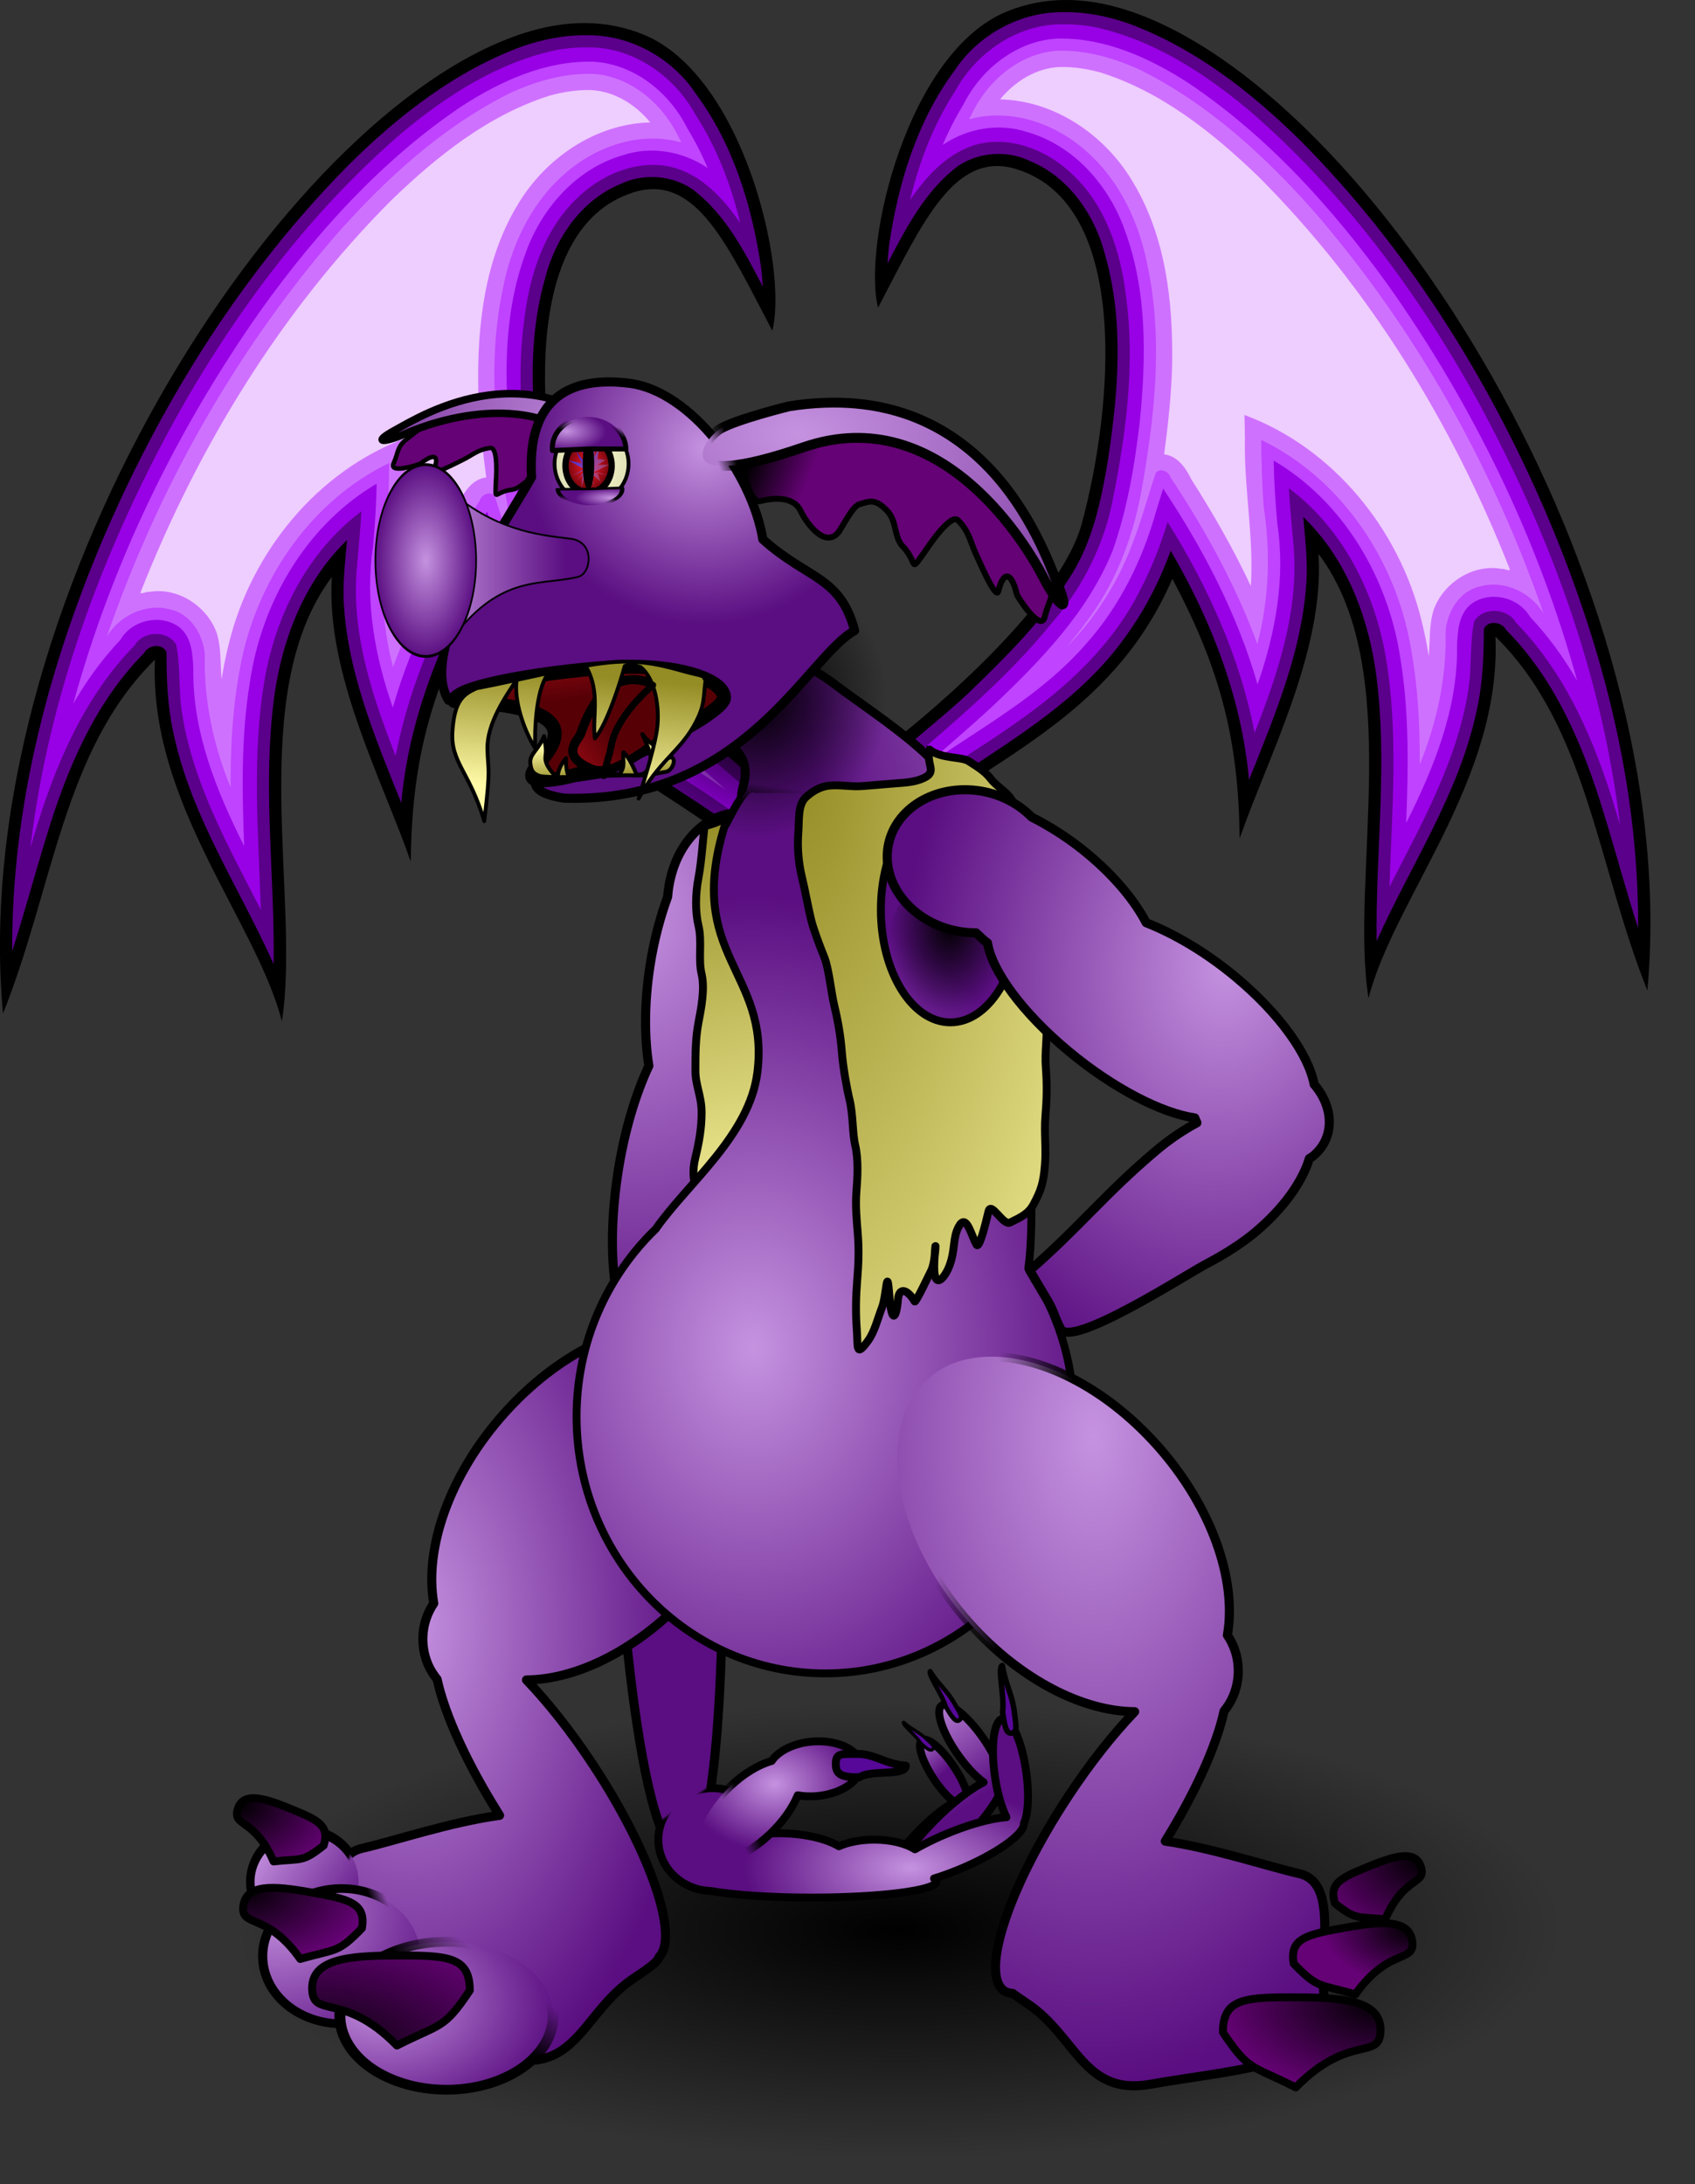 <?xml version="1.0" encoding="UTF-8"?>
<svg version="1.1" viewBox="0 0 953.53 1228.7" xmlns="http://www.w3.org/2000/svg" xmlns:xlink="http://www.w3.org/1999/xlink">
<rect x="0" y="0" width="953.53" height="1228.7" fill="#333333" stroke="none"/>
<defs>
<linearGradient id="b">
<stop offset="0"/>
<stop stop-opacity="0" offset="1"/>
</linearGradient>
<linearGradient id="c">
<stop offset="0"/>
<stop stop-color="#650275" offset="1"/>
</linearGradient>
<linearGradient id="d">
<stop stop-color="#948c24" offset="0"/>
<stop stop-color="#fffaa7" offset="1"/>
</linearGradient>
<linearGradient id="e">
<stop stop-color="#ff1b2b" offset="0"/>
<stop stop-color="#560006" offset="1"/>
</linearGradient>
<linearGradient id="a">
<stop stop-color="#c592e0" offset="0"/>
<stop stop-color="#5a0e81" offset="1"/>
</linearGradient>
<radialGradient id="am" cx="-13.047" cy="835.47" r="119.46" gradientTransform="scale(1.906 .525)" gradientUnits="userSpaceOnUse" xlink:href="#b"/>
<radialGradient id="al" cx="-216.36" cy="57.966" r="257.45" gradientTransform="scale(.918 1.089)" gradientUnits="userSpaceOnUse" xlink:href="#a"/>
<radialGradient id="ak" cx="-411" cy="423.36" r="85" gradientUnits="userSpaceOnUse" xlink:href="#b"/>
<linearGradient id="bc" x1="233.53" x2="264.56" y1="62.14" y2="69.794" gradientTransform="matrix(-1.175 .536 .321 .705 134.72 339.12)" gradientUnits="userSpaceOnUse" xlink:href="#c"/>
<radialGradient id="aj" cx="245.67" cy="36.303" r="277.47" gradientTransform="matrix(-1.24 .566 .305 .668 126.72 341.12)" gradientUnits="userSpaceOnUse" xlink:href="#a"/>
<linearGradient id="bb" x1="226.63" x2="217.85" y1="110.59" y2="112.4" gradientTransform="matrix(-1.24 .566 .305 .668 126.72 341.12)" gradientUnits="userSpaceOnUse" xlink:href="#b"/>
<linearGradient id="l" x1="2.544" x2="62.491" y1="998.57" y2="1036" gradientTransform="scale(1.1 .909)" gradientUnits="userSpaceOnUse" xlink:href="#a"/>
<linearGradient id="k" x1="38.512" x2="40.302" y1="1032.8" y2="1033.6" gradientTransform="scale(1.1 .909)" gradientUnits="userSpaceOnUse" xlink:href="#b"/>
<radialGradient id="g" cx="-16.577" cy="995.75" r="96.583" gradientTransform="scale(1.047 .955)" gradientUnits="userSpaceOnUse" xlink:href="#a"/>
<linearGradient id="j" x1="40.879" x2="48.967" y1="950" y2="947.2" gradientTransform="scale(.988 1.012)" gradientUnits="userSpaceOnUse" xlink:href="#b"/>
<radialGradient id="f" cx="94.6" cy="1157.1" r="74.072" gradientTransform="scale(1.128 .887)" gradientUnits="userSpaceOnUse" xlink:href="#a"/>
<linearGradient id="i" x1="108.46" x2="123.3" y1="956.59" y2="937.05" gradientTransform="scale(.962 1.04)" gradientUnits="userSpaceOnUse" xlink:href="#b"/>
<radialGradient id="ai" cx="-461.79" cy="302.15" r="46.041" gradientTransform="scale(.844 1.185)" gradientUnits="userSpaceOnUse" xlink:href="#b"/>
<radialGradient id="ah" cx="-173" cy="471.36" r="45.169" gradientUnits="userSpaceOnUse">
<stop stop-color="#ffffd6" offset="0"/>
<stop stop-color="#dedeb4" offset="1"/>
</radialGradient>
<radialGradient id="ag" cx="-216" cy="372.36" r="18.169" gradientUnits="userSpaceOnUse" xlink:href="#e"/>
<radialGradient id="af" cx="-237.44" cy="-76.438" r="173.6" gradientTransform="scale(1.009 .991)" gradientUnits="userSpaceOnUse">
<stop stop-color="#000fff" offset="0"/>
<stop stop-color="#ffd6ff" stop-opacity="0" offset="1"/>
</radialGradient>
<radialGradient id="ae" cx="-144.42" cy="499.62" r="24.4" gradientTransform="scale(1.421 .704)" gradientUnits="userSpaceOnUse" xlink:href="#a"/>
<linearGradient id="h" x1="-135.42" x2="-131.99" y1="518.05" y2="530.39" gradientTransform="scale(1.472 .679)" gradientUnits="userSpaceOnUse">
<stop offset="0"/>
<stop stop-opacity="0" offset="1"/>
</linearGradient>
<radialGradient id="ad" cx="-144.42" cy="499.62" r="24.4" gradientTransform="scale(1.421 .704)" gradientUnits="userSpaceOnUse">
<stop stop-color="#c592e0" offset="0"/>
<stop stop-color="#5a0e81" offset="1"/>
</radialGradient>
<radialGradient id="ac" cx="263.84" cy="109" r="24.258" gradientTransform="matrix(1 0 0 1.101 0 -11.003)" gradientUnits="userSpaceOnUse" xlink:href="#a"/>
<linearGradient id="ba" x1="193.03" x2="270.33" y1="97.672" y2="97.672" gradientTransform="translate(-74.514 47.303)" gradientUnits="userSpaceOnUse" xlink:href="#a"/>
<radialGradient id="ab" cx="245.67" cy="36.303" r="277.47" gradientTransform="matrix(1.185 0 0 .664 35.714 48.172)" gradientUnits="userSpaceOnUse" xlink:href="#a"/>
<linearGradient id="az" x1="226.63" x2="217.85" y1="110.59" y2="112.4" gradientTransform="matrix(1.185 0 0 .664 35.714 48.172)" gradientUnits="userSpaceOnUse" xlink:href="#b"/>
<linearGradient id="ay" x1="233.53" x2="264.56" y1="62.14" y2="69.794" gradientTransform="matrix(1.122 0 0 .701 35.714 48.172)" gradientUnits="userSpaceOnUse" xlink:href="#c"/>
<radialGradient id="aa" cx="623.55" cy="1081.7" r="62.869" gradientTransform="matrix(1.03 0 0 .764 35.714 48.172)" gradientUnits="userSpaceOnUse" xlink:href="#c"/>
<radialGradient id="z" cx="565.13" cy="1236" r="43.651" gradientTransform="matrix(1.124 0 0 .7 35.714 48.172)" gradientUnits="userSpaceOnUse" xlink:href="#c"/>
<radialGradient id="y" cx="536.67" cy="1327" r="79.456" gradientTransform="matrix(1.151 0 0 .683 35.714 48.172)" gradientUnits="userSpaceOnUse" xlink:href="#c"/>
<radialGradient id="x" cx="-22.432" cy="1060.6" r="54.518" gradientTransform="matrix(1.049 0 0 .75 35.714 48.172)" gradientUnits="userSpaceOnUse" xlink:href="#c"/>
<radialGradient id="w" cx="-18.843" cy="1203.4" r="63.663" gradientTransform="matrix(1.124 0 0 .7 35.714 48.172)" gradientUnits="userSpaceOnUse" xlink:href="#c"/>
<radialGradient id="v" cx="16.322" cy="1398.3" r="113.02" gradientTransform="matrix(1.173 0 0 .671 35.714 48.172)" gradientUnits="userSpaceOnUse" xlink:href="#c"/>
<radialGradient id="u" cx="693.42" cy="300.02" r="238.74" gradientTransform="matrix(.758 .129 -.159 1.011 90.366 -23.428)" gradientUnits="userSpaceOnUse" xlink:href="#a"/>
<radialGradient id="t" cx="509.01" cy="150.06" r="418.29" gradientTransform="matrix(.573 0 0 1.374 35.714 48.172)" gradientUnits="userSpaceOnUse" xlink:href="#d"/>
<radialGradient id="s" cx="667.15" cy="511.82" r="317.77" gradientTransform="matrix(.685 0 0 1.148 35.714 48.172)" gradientUnits="userSpaceOnUse" xlink:href="#a"/>
<linearGradient id="ax" x1="616.03" x2="561.57" y1="557.37" y2="531.89" gradientTransform="matrix(.685 0 0 1.148 35.714 48.172)" gradientUnits="userSpaceOnUse" xlink:href="#b"/>
<radialGradient id="r" cx="271.55" cy="1017.6" r="49.261" gradientTransform="matrix(1.022 0 0 .77 35.714 48.172)" gradientUnits="userSpaceOnUse" xlink:href="#a"/>
<linearGradient id="aw" x1="266.23" x2="256.66" y1="1065.7" y2="1069" gradientTransform="matrix(1.022 0 0 .77 35.714 48.172)" gradientUnits="userSpaceOnUse" xlink:href="#b"/>
<radialGradient id="q" cx="280.95" cy="1331.3" r="74.702" gradientTransform="matrix(1.26 0 0 .624 35.714 48.172)" gradientUnits="userSpaceOnUse" xlink:href="#a"/>
<linearGradient id="av" x1="188.59" x2="187.16" y1="1262.9" y2="1261.9" gradientTransform="matrix(1.26 0 0 .624 35.714 48.172)" gradientUnits="userSpaceOnUse">
<stop offset="0"/>
<stop stop-opacity="0" offset="1"/>
</linearGradient>
<linearGradient id="au" x1="195.55" x2="189.96" y1="177.22" y2="250.28" gradientTransform="matrix(.807 0 0 .912 47.486 46.172)" gradientUnits="userSpaceOnUse" xlink:href="#d"/>
<linearGradient id="at" x1="195.55" x2="189.96" y1="177.22" y2="250.28" gradientTransform="matrix(.348 0 0 -.275 139.36 315.89)" gradientUnits="userSpaceOnUse" xlink:href="#d"/>
<linearGradient id="as" x1="387.03" x2="343.34" y1="224.29" y2="151.89" gradientTransform="matrix(-.565 0 0 1.392 424.02 43.196)" gradientUnits="userSpaceOnUse" xlink:href="#e"/>
<linearGradient id="ar" x1="101.95" x2="139.3" y1="166.24" y2="286.08" gradientTransform="matrix(1.322 0 0 .595 35.714 48.172)" gradientUnits="userSpaceOnUse" xlink:href="#e"/>
<linearGradient id="aq" x1="507.79" x2="532.75" y1="650.98" y2="711.02" gradientTransform="matrix(.693 0 0 1.135 35.714 48.172)" gradientUnits="userSpaceOnUse" xlink:href="#a"/>
<linearGradient id="ap" x1="503.89" x2="519.23" y1="659.74" y2="688.53" gradientTransform="matrix(.683 0 0 1.153 35.714 48.172)" gradientUnits="userSpaceOnUse" xlink:href="#a"/>
<radialGradient id="p" cx="-393.49" cy="157.87" r="122.75" gradientTransform="matrix(.828 0 0 .81 599.81 -47.82)" gradientUnits="userSpaceOnUse" xlink:href="#a"/>
<radialGradient id="o" cx="330.7" cy="550.64" r="253.95" gradientTransform="matrix(.787 0 0 1 40.932 35.502)" gradientUnits="userSpaceOnUse" xlink:href="#a"/>
<linearGradient id="ao" x1="466.16" x2="467.04" y1="214.3" y2="204.86" gradientTransform="matrix(.667 0 0 1.179 40.932 35.502)" gradientUnits="userSpaceOnUse">
<stop offset="0"/>
<stop stop-opacity="0" offset="1"/>
</linearGradient>
<linearGradient id="an" x1="450.85" x2="462.24" y1="145.96" y2="298.89" gradientTransform="matrix(.469 0 0 1.678 35.714 48.172)" gradientUnits="userSpaceOnUse" xlink:href="#d"/>
<radialGradient id="n" cx="106.2" cy="602.65" r="240.03" gradientTransform="matrix(.682 0 0 1.153 35.714 48.172)" gradientUnits="userSpaceOnUse" xlink:href="#a"/>
<radialGradient id="m" cx="254.68" cy="285.32" r="263.38" gradientTransform="matrix(.768 0 0 1.025 35.714 48.172)" gradientUnits="userSpaceOnUse" xlink:href="#a"/>
</defs>
<g transform="translate(122.49 171.83)">
<g transform="translate(1217.2 27.704)">
<path d="m-917.13 227.79s-89.108-69.21-102.78-120.09c-17.516-65.167-27.656-179.05 36.786-199.08 35.067-10.899 52.957 30.408 77.901 77.901 8.948-35.175-16.414-143.73-72.49-166.62-21.056-8.595-43.711-8.325-67.086-0.857-137.6 43.959-314.21 323.25-293.2 551.56 28.38-70.765 33.815-148.31 85.475-199.08-3.491 80.48 56.755 146.77 71.408 203.4 10.79-67.969-21.019-184.51 28.13-249.93-3.561 54.258 28.302 114.05 44.359 160.12 0.628-53.014 9.603-93.043 37.868-146.06 46.67 108.42 163.72 112 185.01 193.67 11.817-29.277 8.718-72.787-31.376-104.95z" color="#000000"/>
<path d="m-1008.6-179.71c23.994 0.031 47.281 13.029 60.429 33.033 21.011 28.394 31.536 63.122 36.644 97.673 0.43 3.539 0.74 7.091 0.933 10.651-10.407-19.985-21.306-41.08-39.704-54.849-11.78-7.907-27.644-8.926-40.405-2.783-22.137 9.091-36.781 30.742-42.456 53.432-10.505 37.043-7.25 76.295-1.587 113.85 3.84 23.364 8.738 47.438 21.926 67.416 15.364 24.409 36.203 44.767 56.801 64.734 15.656 14.668 33.201 27.599 48.362 42.717 15.18 17.467 23.417 41.081 20.555 64.21-13.65-25.923-37.789-43.935-61.915-59.552-34.194-22.729-70.497-44.498-94.82-78.402-11.052-14.951-19.683-31.673-26.039-49.197-23.023 39.389-39.943 83.168-44.082 128.88-14.929-37.355-31.206-75.509-32.49-116.3-0.125-10.553 1.079-21.056 1.987-31.553-26.648 25.694-38.999 62.684-42.178 98.858-4.635 46.505 1.573 93.134 0.89 139.7-19.195-42.912-46.366-82.895-56.22-129.4-3.44-15.061-4.099-30.6-4.058-45.986-2.058-5.3-10.269-4.284-12.546 0.338-27.864 28.026-43.529 65.497-54.868 102.83-6.676 21.571-12.503 43.403-19.397 64.905-0.405-81.597 20.842-161.87 53.027-236.37 32.887-75.702 77.906-146.89 136.02-205.65 28.106-27.92 60.315-53.111 97.918-66.909 11.926-4.135 24.566-6.566 37.266-6.282z" color="#000000" fill="#5b008a"/>
<path d="m-1008.7-172.87c25.087-0.177 48.28 15.971 60.115 37.604 12.103 18.626 20.145 39.626 25.307 61.169-9.548-13.983-22.247-27.685-39.282-31.636-19.307-4.088-39.238 4.524-52.795 17.993-18.021 17.347-26.197 42.336-29.249 66.761-5.656 40.176 0.168 80.953 8.311 120.37 5.644 24.067 17.375 46.42 33.682 64.933 24.586 30.384 54.813 55.594 84.37 81.004 11.672 11.063 20.521 25.836 23.35 41.421-24.239-28.621-58.663-45.649-88.761-67.257-28.023-19.606-53.9-43.539-69.273-74.603-6.325-12.083-11.213-24.813-15.214-37.832-22.768 36.433-40.782 76.249-48.958 118.65-13.159-33.592-25.137-69.136-21.836-105.75 0.812-10.622 2.029-21.212 2.545-31.856-30.127 22.511-48.13 58.179-54.458 94.746-7.29 42.768-3.5 86.34-2.1 129.43-18.509-36.218-39.073-72.587-44.74-113.42-1.547-11.821-0.472-24.185-2.901-35.807-4.857-8.358-18.764-7.725-23.42 0.516-28.43 29.01-44.666 67.365-56.187 105.76-0.639 1.928-2.352 8.262-2.364 7.538 10.137-84.49 40.377-165.55 81.038-239.9 33.486-60.246 75.44-116.51 127.73-161.6 25.574-21.34 54.665-40.041 87.77-46.896 5.719-0.977 11.55-1.451 17.378-1.341z" color="#000000" fill="#9800e6"/>
<path d="m-1006.6-164.86c23.061 0.907 43.382 17.089 53.399 37.184 4.418 7.262 8.292 14.84 11.594 22.666-13.664-9.329-31.536-12.534-47.442-7.285-26.51 7.531-46.424 30.373-55.226 55.942-12.383 33.975-11.752 71.101-8.227 106.67 2.865 24.631 7.026 49.355 15.275 72.809 14.059 34.829 40.904 62.302 67.758 87.753 12.512 11.541 25.603 22.624 38.237 33.977-31.458-21.797-66.01-40.279-91.261-69.478-18.874-21.177-31.607-47.179-39.181-74.398-1.321-4.219-2.629-8.442-3.94-12.664-22.648 34.024-41.808 70.827-53.105 110.16-10.057-28.786-15.79-59.814-11.144-90.293 1.065-11.852 1.868-23.732 2.05-35.634-39.617 23.304-64.666 66.619-71.283 111.52-4.983 30.482-4.428 61.562-3.234 92.343-15.526-30.906-29.144-64.25-28.607-99.484-0.333-8.248-0.881-18.066-7.858-23.617-10.322-7.786-26.824-4.121-33.156 7.086-10.255 10.83-19.081 23.031-26.551 35.964 21.918-79.78 58.692-155.17 106.43-222.65 31.256-43.376 67.758-83.675 112.3-113.63 21.838-14.074 46.703-25.396 73.18-24.933z" color="#000000" fill="#bf43ff"/>
<path d="m-1006.9-158.02c22.038 1.006 40.77 17.396 49.581 36.928 2.259 2.531-0.786 1.131-2.563 0.819-22.666-4.799-46.345 4.062-63.054 19.309-18.764 16.753-29.678 40.83-34.169 65.326-8.662 42.309-3.427 85.947 4.228 127.99 5.131 25.797 14.952 50.907 31.134 71.75 3.348 4.633 6.923 9.109 10.607 13.508-16.967-17.142-30.044-38.188-38.155-60.913-4.641-12.16-7.931-24.93-12.156-37.217-2.495-3.145-7.508-0.742-8.382 2.634-19.426 29.345-36.815 60.878-48.745 93.63-6.656-25.075-7.508-51.604-3.589-77.217 0.979-12.512 1.236-25.064 1.418-37.609-43.111 20.767-72.923 63.726-82.866 109.96-4.99 23.854-6.475 48.293-6.329 72.633-9.646-23.692-15.229-49.225-14.54-74.939-0.934-11.211-7.972-22.9-19.559-25.289-13.594-3.726-28.501 3.51-35.558 15.252 28.448-82.257 71.699-159.59 128.61-225.54 27.966-31.665 59.7-60.856 97.838-79.979 14.484-6.754 30.164-11.3 46.253-11.034z" color="#000000" fill="#cf71ff"/>
<path d="m-1007.5-148.88c13.202 0.51 25.371 8.11 33.618 18.224-31.107 0.704-59.483 20.459-74.882 46.793-18.355 30.61-22.466 67.371-21.896 102.52 0.406 16.871 2.306 33.688 4.503 50.382-7.632 0.867-12.303 7.848-15.385 14.182-12.31 19.319-23.674 39.155-33.396 59.905-1.79-27.76 3.953-55.315 3.321-83.072 0.062-4.39 0.156-8.78 0.256-13.17-49.881 18.486-86.904 64.164-99.507 115.3-1.679 6.722-3.104 13.496-4.138 20.362-0.885-8.848-0.064-18.151-2.981-26.604-5.652-14.802-21.853-25.279-37.809-22.515-1.458-0.344-5.679 1.977-4.674-0.153 32.185-81.648 79.119-158.32 141.3-220.54 25.548-24.634 54.477-47.701 88.875-58.538 7.411-2.01 15.073-3.234 22.799-3.074z" color="#000000" fill="#eecdff"/>
<path d="m-833.82 214.8s89.108-69.21 102.78-120.09c17.516-65.167 27.656-179.05-36.786-199.08-35.067-10.899-52.957 30.408-77.901 77.901-8.948-35.175 16.414-143.73 72.49-166.62 21.056-8.595 43.711-8.325 67.086-0.857 137.6 43.959 314.21 323.25 293.2 551.56-28.381-70.765-33.815-148.31-85.475-199.08 3.491 80.48-56.755 146.77-71.408 203.4-10.79-67.969 21.019-184.51-28.13-249.93 3.561 54.258-28.303 114.05-44.359 160.12-0.628-53.014-9.603-93.043-37.868-146.06-46.67 108.42-163.72 112-185.01 193.67-11.817-29.277-8.718-72.787 31.376-104.95z" color="#000000"/>
<path d="m-742.4-192.69c-23.994 0.031-47.281 13.029-60.429 33.033-21.011 28.394-31.536 63.122-36.644 97.673-0.43 3.539-0.74 7.091-0.933 10.651 10.407-19.985 21.306-41.08 39.704-54.849 11.78-7.907 27.644-8.926 40.405-2.783 22.137 9.091 36.781 30.742 42.455 53.432 10.505 37.043 7.25 76.295 1.587 113.85-3.84 23.364-8.738 47.438-21.926 67.416-15.364 24.409-36.203 44.767-56.801 64.734-15.656 14.668-33.201 27.599-48.362 42.717-15.18 17.467-23.417 41.081-20.555 64.21 13.65-25.923 37.789-43.935 61.915-59.552 34.194-22.729 70.497-44.498 94.82-78.402 11.052-14.951 19.683-31.673 26.039-49.197 23.023 39.389 39.943 83.168 44.082 128.88 14.929-37.355 31.206-75.509 32.49-116.3 0.125-10.553-1.079-21.056-1.987-31.553 26.648 25.694 38.999 62.684 42.178 98.858 4.635 46.505-1.573 93.134-0.89 139.7 19.195-42.912 46.366-82.895 56.219-129.4 3.44-15.061 4.099-30.6 4.058-45.986 2.058-5.3 10.269-4.284 12.546 0.338 27.864 28.026 43.529 65.497 54.868 102.83 6.676 21.571 12.503 43.403 19.397 64.905 0.405-81.597-20.842-161.87-53.027-236.37-32.887-75.702-77.906-146.89-136.02-205.65-28.106-27.92-60.315-53.111-97.918-66.909-11.926-4.135-24.566-6.566-37.266-6.282z" color="#000000" fill="#5b008a"/>
<path d="m-742.29-185.85c-25.087-0.177-48.28 15.971-60.115 37.604-12.103 18.626-20.145 39.626-25.307 61.169 9.548-13.983 22.247-27.685 39.282-31.636 19.307-4.088 39.238 4.524 52.795 17.993 18.021 17.347 26.197 42.336 29.249 66.761 5.656 40.176-0.168 80.953-8.311 120.37-5.644 24.067-17.375 46.42-33.682 64.933-24.586 30.384-54.813 55.594-84.37 81.004-11.672 11.063-20.521 25.836-23.35 41.421 24.239-28.621 58.663-45.649 88.761-67.257 28.023-19.606 53.901-43.539 69.273-74.603 6.325-12.083 11.213-24.813 15.214-37.832 22.768 36.433 40.782 76.249 48.958 118.65 13.159-33.592 25.137-69.136 21.837-105.75-0.812-10.622-2.029-21.212-2.545-31.856 30.127 22.511 48.13 58.179 54.457 94.746 7.29 42.768 3.5 86.34 2.1 129.43 18.509-36.218 39.073-72.587 44.74-113.42 1.547-11.821 0.472-24.185 2.901-35.807 4.857-8.358 18.764-7.725 23.42 0.516 28.43 29.01 44.666 67.365 56.187 105.76 0.639 1.928 2.352 8.262 2.364 7.538-10.137-84.49-40.377-165.55-81.038-239.9-33.486-60.246-75.44-116.51-127.73-161.6-25.574-21.34-54.665-40.041-87.77-46.896-5.719-0.977-11.55-1.451-17.379-1.341z" color="#000000" fill="#9800e6"/>
<path d="m-744.37-177.84c-23.061 0.907-43.382 17.089-53.399 37.184-4.418 7.262-8.292 14.84-11.594 22.666 13.664-9.329 31.536-12.534 47.442-7.285 26.51 7.531 46.424 30.373 55.226 55.942 12.383 33.975 11.752 71.101 8.227 106.67-2.865 24.631-7.026 49.355-15.275 72.809-14.059 34.829-40.904 62.302-67.758 87.753-12.512 11.541-25.603 22.624-38.237 33.977 31.458-21.797 66.01-40.279 91.261-69.478 18.874-21.177 31.607-47.179 39.181-74.398 1.321-4.219 2.629-8.442 3.94-12.664 22.648 34.024 41.808 70.827 53.105 110.16 10.057-28.786 15.79-59.814 11.144-90.293-1.065-11.852-1.868-23.732-2.05-35.634 39.617 23.304 64.666 66.619 71.283 111.52 4.983 30.482 4.428 61.562 3.234 92.343 15.526-30.906 29.144-64.25 28.607-99.484 0.333-8.248 0.881-18.066 7.858-23.617 10.321-7.786 26.824-4.121 33.156 7.086 10.255 10.83 19.081 23.031 26.551 35.964-21.919-79.78-58.692-155.17-106.43-222.65-31.256-43.376-67.758-83.675-112.3-113.63-21.838-14.074-46.703-25.396-73.179-24.933z" color="#000000" fill="#bf43ff"/>
<path d="m-744.05-171.01c-22.038 1.006-40.77 17.396-49.581 36.928-2.259 2.531 0.786 1.131 2.563 0.819 22.666-4.799 46.345 4.062 63.054 19.309 18.764 16.753 29.678 40.83 34.169 65.326 8.662 42.309 3.427 85.947-4.228 127.99-5.131 25.797-14.953 50.907-31.133 71.75-3.348 4.633-6.923 9.109-10.607 13.508 16.967-17.142 30.044-38.188 38.155-60.913 4.641-12.16 7.931-24.93 12.156-37.217 2.495-3.145 7.508-0.742 8.382 2.634 19.426 29.345 36.815 60.878 48.745 93.63 6.656-25.075 7.508-51.604 3.589-77.217-0.979-12.512-1.236-25.064-1.418-37.609 43.111 20.767 72.923 63.726 82.866 109.96 4.99 23.854 6.475 48.293 6.329 72.633 9.646-23.692 15.229-49.225 14.54-74.939 0.934-11.211 7.972-22.9 19.559-25.289 13.594-3.726 28.501 3.51 35.558 15.252-28.448-82.257-71.699-159.59-128.61-225.54-27.966-31.665-59.7-60.856-97.838-79.979-14.484-6.754-30.164-11.3-46.253-11.034z" color="#000000" fill="#cf71ff"/>
<path d="m-743.46-161.86c-13.202 0.51-25.371 8.11-33.618 18.224 31.107 0.704 59.483 20.459 74.882 46.793 18.355 30.61 22.466 67.371 21.896 102.52-0.406 16.871-2.306 33.688-4.503 50.382 7.632 0.867 12.303 7.848 15.385 14.182 12.31 19.319 23.674 39.155 33.395 59.905 1.79-27.76-3.953-55.315-3.321-83.072-0.062-4.39-0.156-8.78-0.256-13.17 49.881 18.486 86.904 64.164 99.507 115.3 1.679 6.722 3.104 13.496 4.138 20.362 0.885-8.848 0.064-18.151 2.981-26.604 5.652-14.802 21.853-25.279 37.809-22.515 1.458-0.344 5.679 1.977 4.674-0.153-32.185-81.648-79.119-158.32-141.3-220.54-25.548-24.634-54.477-47.701-88.875-58.538-7.411-2.01-15.073-3.234-22.799-3.074z" color="#000000" fill="#eecdff"/>
</g>
<path transform="matrix(1.641 0 0 2.051 424.2 14.35)" d="m248 432.36a276 76 0 1 1-552 0 276 76 0 1 1 552 0z" fill="url(#am)"/>
<path d="m291.16 285.53c-9.67 0.57-19.42 5.88-26.92 15.84-6.7 8.91-10.3 20.03-11.14 31.22-4.2 11.52-7.71 24.54-9.92 38.78-3.27 21.1-3.18 40.62-0.65 56.33-7.41 15.79-13.73 36.47-17.36 59.84-5.06 32.62-3.8 62.19 2.25 80.35-2.54 8.61-2.89 17.07-1.27 24.32-3.47 12.7-5.22 28.99-4.35 47.46 2.07 43.77 12.12 225.41 39.42 233.14 25.02 2.23 24.05-177.66 21.98-221.44-0.92-19.43-4.57-37.55-9.72-52.2 3.65-4.16 6.9-9.11 9.37-14.79 5.7-13.11 6.09-26.7 2.07-36.66 11.25-13.92 22.14-43.84 27.65-79.41 5.69-36.63 4.08-69.1-2.98-85.09 0.13-0.81 0.33-1.54 0.46-2.35 0.37-2.38 0.52-4.64 0.81-6.99 2.11-1.9 4.11-4.08 5.98-6.56 14.99-19.92 15.39-50.86 0.87-69.06-7.26-9.1-16.87-13.29-26.55-12.73z" fill="url(#m)" stroke="#000" stroke-linecap="round" stroke-linejoin="round" stroke-width="5.098"/>
<path d="m256.96 573.49c-29.46-1.11-66.13 16.7-95.53 49.43-31.04 34.56-45.37 76.23-39.89 107.16-6.54 9.51-8.26 22.54-3.23 34.42 1.33 3.12 3.13 5.81 5.11 8.31 4.22 19.63 16.8 47.5 35.13 76.53-27.49 3.7-59.02 14.36-77.352 18.55-25.663 5.87-7.949 53.61-16.248 80.09-8.298 26.48 61.67 31.55 99.6 38.41 37.94 6.85 41.49-26.91 69.64-45.54 9.54-6.31 13.62-9.58 14.05-11.79 11.41-11.43-4.58-58.71-36.87-107.83-12.41-18.88-25.48-35.32-37.69-48.08 28.93-0.15 64.1-17.74 92.52-49.38 42.76-47.6 53.99-108.84 25.07-136.68-9.03-8.7-20.92-13.1-34.31-13.6z" fill="url(#n)" stroke="#000" stroke-linecap="round" stroke-linejoin="round" stroke-width="5.098"/>
<path transform="matrix(.869 0 0 .844 708.65 157.95)" d="m-351.57 228.16c-5.975 29.316-24.963 29.777-54.31 22.984-29.347-6.793-79.928-79.394-69.356-118.34 10.572-38.945-51.323-31.465-23.176-60.121 28.148-28.656 50.192-32.281 81.694-7.787 31.502 24.495 85.329 57.368 84.673 91.24-0.656 33.873-13.549 42.706-19.524 72.022z" fill="url(#al)" stroke="#000" stroke-linecap="round" stroke-linejoin="round" stroke-width="5.748"/>
<path d="m273.94 292.85c-0.83 4.5-1.64 19.39-3.48 28.96-1.74 9.04-1.94 19.07 0 27.15 2.1 8.72-0.26 18.81 1.74 27.15 1.97 8.18-0.29 19.63-1.74 27.15-1.7 8.85-1.74 17.55-1.74 27.14 0 8.45 3.48 14.31 3.48 23.53 0 8.79-1.36 16.51-3.48 25.34-2.42 10.07-0.36 14.79 1.74 23.53 1.24 5.16-2.2 18.23-3.48 23.53-2.81 11.74 2.11 17.01 10.44 12.67 8.05-4.19 15.94-5.66 22.6-10.86 7.83-6.11 12.21-7.41 15.65-21.72 1.02-4.26 2.32-8.44 3.48-12.67 3.01-10.96 2.63-21.79 5.22-32.58 4.08-17.01 1.93-37.2 5.21-54.29 2.92-15.2 3.48-32.69 3.48-48.87 0-10.29 1.96-20.8 0-28.96-1.71-7.12-4.98-13.51-6.96-21.72-2.33-9.71-3.24-12.43-8.69-18.1-3.38-3.53-18.16-1.81-24.34-1.81-7.65 0-10.51 3.63-19.13 5.43z" fill="url(#an)" fill-rule="evenodd" stroke="#000" stroke-width="4.435"/>
<path d="m285.05 293.09c-22.24 72.67 25.56 81.47 18.53 138.26-4.4 35.52-39.21 62.37-57.22 88.18-27.31 26.38-44.5 63.82-44.5 105.46 0 79.76 62.67 144.48 139.89 144.48s139.9-64.72 139.9-144.48c0-31-9.54-59.69-25.65-83.23 7.54-54.5-11.22-196.16-18.15-241.66 25.78-31.94-84.56-27.86-135.49-28.06-6.43-3.96-16.25 21.15-17.31 21.05z" fill="url(#o)" stroke="url(#ao)" stroke-linecap="round" stroke-linejoin="round" stroke-width="4.435"/>
<path transform="matrix(.869 0 0 .905 659.96 -161.78)" d="m-326 423.36a85 85 0 1 1-170 0 85 85 0 1 1 170 0z" fill="url(#ak)"/>
<g transform="matrix(.301 .599 -.598 .311 577.9 33.448)" fill-rule="evenodd">
<path d="m-115.85 493.39c-7.35-0.4-18.98 0.55-29.63 2.52-9.13 1.69-17.94 3.79-27.13 7.98-7.06 3.22-18.01 6.02-26.31 9.8-9.5 4.34-17.49 10.23-23.81 15.26-8.17 6.51-12.61 14.2-18.67 21.71-6.11 7.56-10.71 16.54-13.38 23.69-3.6 9.63-8.84 10.45-11.56 22.85-2.08 9.54-3.3 16.97-5.42 26.66-1.9 8.66 0.8 20.31 2.52 29.63 1.81 9.76 6.73 10.78 12.77 18.35 6.39 8.01 10.87-18.54 10.57-20.21-2.8-15.08 2.28-16.59 10.08-6.8 3.74 4.7 3.46-21.71 3.61-25.82 0.33-9.32-1.98-14.9 1.79-25 2.49-6.66 26.53 8.09 28.31 9.07 14.48 7.89 5.94 4.31 11.08-9.45 2.72-7.29-3.23-15.61-0.03-24.17 4.08-10.92 8.4-9.94 14.72-11.11 4.51-0.83 17.11 9.41 20.2 10.57 12.23 4.56 15.77-15.5 16.03-22.7 0.38-10.82 14.27-14.97 21.16-16.25 6.38-1.18 2.81-19.49 1.79-24.99-0.71-3.83 0.87-7.73 1.31-11.59z" fill="url(#bc)" stroke="#000" stroke-width="3.75"/>
<path d="m-168.33 486.07c-122.34 34.87-112.73 147.1-112.3 171.5 0.44 24.41 5.47 13.55 6.79-6.81s13.81-127.39 107.48-137.64c93.673-10.26 56.69-31.85 44.21-32.79-12.47-0.94-46.18 5.74-46.18 5.74z" fill="url(#aj)" stroke="url(#bb)" stroke-width="6.25"/>
</g>
<path d="m358.29 182.9c-26.68 14.47-62.17 97.46-163.51 94.24-68.3-10.47 112.65-68.13-64.91-55.03-17.59-28.53 29.36-94.85 46.67-125.47-2.592-43.603 20.562-57.201 55.052-52.875 34.49 4.327 68.938 50.66 75.068 87.815 25.26 22.68 43.55 20.56 51.63 51.32z" fill="url(#p)" stroke="#000" stroke-linecap="round" stroke-linejoin="round" stroke-width="5.121"/>
<path d="m396.59 806.89c-3.49 1.37-0.96 10.83 5.66 21.12 3.92 6.09 8.38 11.06 12.1 13.86-5.84 3.05-13.94 9.53-21.71 17.77-12.02 12.73-18.62 24.7-14.73 26.72s16.8-6.68 28.82-19.42c11.05-11.7 17.4-22.65 15.36-25.93 0.09-3.88-2.51-10.68-7.19-17.95-6.62-10.29-14.82-17.54-18.31-16.17z" fill="url(#ap)" stroke="#000" stroke-linecap="round" stroke-linejoin="round" stroke-width="4.435"/>
<path d="m407.87 787.24c-4.52 1.7-1.24 13.47 7.33 26.26 5.07 7.58 10.83 13.76 15.65 17.24-7.55 3.79-18.03 11.86-28.09 22.1-15.55 15.83-24.1 30.72-19.06 33.23s21.74-8.31 37.29-24.15c14.29-14.55 22.51-28.16 19.87-32.25 0.12-4.82-3.24-13.27-9.3-22.33-8.57-12.79-19.17-21.8-23.69-20.1z" fill="url(#aq)" stroke="#000" stroke-linecap="round" stroke-linejoin="round" stroke-width="4.435"/>
<path d="m284.81 220.67c0 9.62-73.51 46.39-101.94 46.39-28.44 0 59.33-39.94-49.78-44.58 0-9.61 71.77-19.23 100.2-19.23 28.44 0 51.52 7.81 51.52 17.42z" fill="url(#ar)" stroke="#000" stroke-linecap="round" stroke-linejoin="round" stroke-width="7.853"/>
<path d="m254.74 240.84c-10.03 4.93-31.6 25.304-44.302 20.011-18.682-7.785-7.489-16.356-6.296-19.845 12.486-36.506 31.973-32.713 43.743-26.683s12.43 3.37 10.88 20.37c-1.56 16.99 5.995 1.216-4.025 6.146z" fill="url(#as)" stroke="#000" stroke-linecap="round" stroke-linejoin="round" stroke-width="5.135"/>
<path d="m233.24 264.33c8.77 0.41 15.12-1.44 18.96-2.01 3.83-0.57 6.73-8.81 1.62-8.23-0.62-3.07 1.3 2.92-1.61-0.65-3.59-4.43-8.67-6.13-13.35-12.31 1.71 3.96 4.1 9.19 4.56 12.26 0.45 3.08-0.35 7.95-4.12 10.1-2.84 0.46-1.65 0.69-3.81 0.14-1.09-2.79-4.29-9.83-7.24-12.28-0.75 3.48 1.48 7.79-2.18 12.24-3.16-0.51-24.14 3.96-27.29 3.46-2.6-2.86-3.03-8.99-2.85-12.42-2.7 3.07-5.21 8.03-4.5 11.64-2.72-2.86-7.22-7.42-7.1-11.7 0.12-4.02 0.9-2.61-0.77-12.3-3.58 8.5-8.2 9.93-7.71 15.25 0.49 5.38 2.79 6.33 5.86 7.32 11.24 1.49 42.75-0.92 51.53-0.51z" fill="url(#at)" stroke="#000" stroke-linecap="round" stroke-linejoin="round" stroke-width="2.218"/>
<path d="m223.73 200.53c20.34-1.35 35.06 4.76 43.94 6.66 8.89 1.89 4.52 2.19 6.79 3.28-1.44 10.15-0.01 14.3-6.74 26.14-8.35 14.66-20.11 20.32-30.95 40.8 3.95-13.12 9.5-30.45 10.56-40.64s-0.8-26.36-9.54-33.46c-6.59-1.54-3.83-2.29-8.84-0.47-2.52 9.25-9.93 32.57-16.76 40.7-1.74-11.55 3.42-25.82-5.07-40.57-7.31 1.68-14.62 3.36-21.93 5.05-6.03 9.45-7.03 29.78-6.6 41.15-6.26-10.19-12.09-26.62-10.44-38.57-6.29 9.45-16.72 24.56-16.44 38.77 0.27 13.3 2.07 8.65-1.78 40.73-8.31-28.15-19.02-32.9-17.89-50.53 1.14-17.81 6.48-20.96 13.6-24.24 26.03-4.93 57.75-13.44 78.09-14.8z" fill="url(#au)" stroke="#000" stroke-linecap="round" stroke-linejoin="round" stroke-width="2.145"/>
<path d="m442.06 794.95c-5-0.24-7.3 13.44-5.13 30.55 1.28 10.13 3.85 19.12 6.76 24.88-8.8 0.58-22.3 4.31-36.38 10.47-5.56 2.43-10.64 5.01-15.1 7.58-5.07-3.27-13.42-5.43-22.91-5.43-7.76 0-14.78 1.42-19.86 3.73-7.35-4.43-19.95-7.35-34.31-7.35-2.32 0-4.56 0.13-6.77 0.28-1.75-14.4-14.47-25.62-30.07-25.62-16.8 0-30.43 12.97-30.43 28.96 0 15.67 13.11 28.37 29.45 28.87 12.82 2.24 33.32 3.71 56.62 3.71 38.87 0 70.42-4.06 70.42-9.05 0-0.58-0.58-1.13-1.41-1.67 5.47-1.69 11.3-3.83 17.28-6.45 20.01-8.75 33.92-19.24 33.31-24.66 2.31-4.96 3.03-15.24 1.49-27.35-2.16-17.11-7.95-31.2-12.96-31.45z" fill="url(#q)" stroke="url(#av)" stroke-linecap="round" stroke-linejoin="round" stroke-width="4.435"/>
<path d="m339.77 807.71c-1.71-0.07-3.48-0.04-5.27 0.11-10.48 0.87-19.16 5.31-22.88 10.92-7.18 2-15.64 6.95-23.5 14.42-14.8 14.08-21.73 31.47-15.49 38.8 6.25 7.33 23.32 1.87 38.12-12.21 7.31-6.96 12.68-14.74 15.52-21.7 3.27 0.57 6.84 0.77 10.57 0.46 14.35-1.19 25.48-9.01 24.83-17.48-0.57-7.41-9.95-12.87-21.9-13.32z" fill="url(#r)" stroke="url(#aw)" stroke-linecap="round" stroke-linejoin="round" stroke-width="4.435"/>
<path d="m432.55 591.36c-13.38 0.51-25.27 4.91-34.31 13.6-28.92 27.84-17.69 89.08 25.08 136.69 28.41 31.63 63.59 49.22 92.51 49.37-12.2 12.76-25.28 29.2-37.68 48.08-33.29 50.64-49.33 99.44-35.81 108.91 1.35 0.95 3.02 1.36 4.83 1.47 2.09 1.55 4.64 3.32 7.96 5.52 28.16 18.62 31.73 52.37 69.67 45.57 37.93-6.9 107.87-11.97 99.57-38.45s9.44-74.22-16.22-80.09c-17.83-4.07-48.15-14.22-75.09-18.18 17.17-27.8 28.98-54.27 33.03-73.14 1.99-2.5 3.78-5.21 5.11-8.34 5.03-11.87 3.3-24.88-3.23-34.39 5.49-30.93-8.81-72.62-39.86-107.18-29.4-32.73-66.1-50.55-95.56-49.44z" fill="url(#s)" stroke="url(#ax)" stroke-linecap="round" stroke-linejoin="round" stroke-width="5.098"/>
<path d="m387.1 821.36c0 6.12-19.15 2.05-26.22 6.57-9.67 0-13.18-1.35-13.18-7.48 0-6.12 2.64-5.67 12.31-5.67 9.68 0 15.79 5.88 27.09 6.58z" fill="#570898" stroke="#000" stroke-linecap="round" stroke-linejoin="round" stroke-width="4.435"/>
<path transform="matrix(.951 0 0 1.114 22.13 -149.74)" d="m60 930.36a32 26 0 1 1-64 0 32 26 0 1 1 64 0z" fill="url(#l)" stroke="url(#k)" stroke-linecap="round" stroke-linejoin="round" stroke-width="5"/>
<path transform="matrix(1.031 0 0 .975 50.03 -24.39)" d="m62 977.36a43 39 0 1 1-86 0 43 39 0 1 1 86 0z" fill="url(#g)" stroke="url(#j)" stroke-linecap="round" stroke-linejoin="round" stroke-width="5"/>
<path transform="matrix(1.224 0 0 1.095 -38.986 -170.61)" d="m186 1034.4a49 38 0 1 1-98 0 49 38 0 1 1 98 0z" fill="url(#f)" stroke="url(#i)" stroke-linecap="round" stroke-linejoin="round" stroke-width="5"/>
<path transform="matrix(-.951 0 0 1.114 659.95 -126.21)" d="m60 930.36a32 26 0 1 1-64 0 32 26 0 1 1 64 0z" fill="url(#l)" stroke="url(#k)" stroke-linecap="round" stroke-linejoin="round" stroke-width="5"/>
<path transform="matrix(-1.031 0 0 .975 632.05 -.861)" d="m62 977.36a43 39 0 1 1-86 0 43 39 0 1 1 86 0z" fill="url(#g)" stroke="url(#j)" stroke-linecap="round" stroke-linejoin="round" stroke-width="5"/>
<path transform="matrix(-1.224 0 0 1.095 750.63 -152.52)" d="m186 1034.4a49 38 0 1 1-98 0 49 38 0 1 1 98 0z" fill="url(#f)" stroke="url(#i)" stroke-linecap="round" stroke-linejoin="round" stroke-width="5"/>
<path d="m244.71 213.57c-2.29 2.13-20.61 17.75-23.35 34.22-1.15 6.41-3.23 10.83-4.28 16.69" fill="none" stroke="#000" stroke-linecap="round" stroke-width="3.848"/>
<path d="m441.4 765.02c-3 0.61 1.42 18.71 0.1 25.99 1.23 9.34 2.34 12.59 5.33 11.98 3-0.62 2.45-3.12 1.22-12.46-1.23-9.35-4.88-14.67-6.65-25.51z" fill="#570898" stroke="#000" stroke-linecap="round" stroke-linejoin="round" stroke-width="3.09"/>
<path d="m400.82 768.17c-1.93 1.47 7.23 13.98 8.71 20.04 3.98 6.81 5.84 8.96 7.77 7.49 1.92-1.47 0.69-3.21-3.28-10.03-3.98-6.81-8.34-9.71-13.2-17.5z" fill="#570898" stroke="#000" stroke-linecap="round" stroke-linejoin="round" stroke-width="2.507"/>
<path d="m385.84 796.94c-1.26 1.31 7.5 7.91 9.49 11.63 4 3.77 5.73 4.85 7 3.54 1.26-1.3 0.08-2.23-3.93-6.01-4-3.77-7.74-4.9-12.56-9.16z" fill="#570898" stroke="#000" stroke-linecap="round" stroke-linejoin="round" stroke-width="1.822"/>
<path d="m400.45 249.89c-2.1 8.44 4.38 12.21-2.92 15.77-5.47 2.67-11.22 2.74-17.21 3.24-5.79 0.48-11.57 0.95-17.35 1.43-6.48 0.54-12.26-0.8-18.65-0.27-5.44 0.45-10.03 3.4-13.47 6.56-4.74 4.35-3.68 13.31-4.26 20.32-0.67 8.05 0.32 17.34 1.78 23.46 2.23 9.29 3.53 17.16 5.4 24.97 1.38 5.75 5.37 16.1 7.43 21.17 2.55 6.24 3.92 20.01 5.54 26.78 2.1 8.77 3.65 17.32 4.38 26.87 0.6 7.89 2.62 19.57 4.37 26.88 1.98 8.22 1.54 18.72 3.09 25.16 1.94 8.11 1.31 18.75 0.77 25.36-0.75 8.96 0.06 16.15 0.77 25.35 0.66 8.71 0.34 16.62-0.39 25.45-0.73 8.75-0.95 18.14-0.25 27.26 0.78 10.2-0.83 16.59 6.33 6.74 3.81-5.24 5.41-12.45 7.88-18.81 2.59-6.64 2.71-25.48 4.21-5.79 1.16 15.08 3.86 12.38 4.77 1.42 0.64-7.77 5.76-5.22 9.39 1.04 0.58 1.01 8.25-15.38 9.17-17.1 3.08-5.75 2.92-25.38 1.9-5.6-0.93 18.05 5.83 9.48 8.37 2.94 3.56-9.15 1.81-15.74 5.29-22.23 4.35-8.1 6.86 4.51 10.08 10.06 1.56 2.7 5.17-12.18 6.72-18.71 1.42-5.95 8.21 8.17 12.12 6.26 6.29-3.06 10.45-5.06 13.19-10.17 4.41-8.21 5.61-12.26 6.45-22.32 0.77-9.27-0.5-18.22 0.25-27.25 0.78-9.43 1-17.36 0.25-27.26-0.73-9.46 1.03-16.93 0.25-27.25-0.7-9.15 0.97-17.71 0.24-27.26-0.68-8.96-0.17-17.5-0.9-27.16-0.66-8.65-2.75-18.84-4.24-25.07-2.2-9.16-3.41-15.45-5.26-23.17-1.7-7.07-5.63-12.33-8.46-19.27-2.27-5.57-8.94-8.57-12.66-13.48-3.38-4.46-8.55-7.34-12.39-9.87-3.95-2.6-15.5-1.29-21.98-6.45zm50.85 90.02c0 34.96-17.53 63.35-39.12 63.35-21.6 0-39.13-28.39-39.13-63.35 0-34.97 17.53-63.35 39.13-63.35 21.59 0 39.12 28.38 39.12 63.35z" fill="url(#t)" fill-rule="evenodd" stroke="#000" stroke-width="4.435"/>
<path transform="matrix(.869 0 0 .905 750.38 24.644)" d="m-358 380.36a37 52 0 1 1-74 0 37 52 0 1 1 74 0z" fill="url(#ai)"/>
<path d="m429.54 273.19c-25.56-4.36-49.08 9.78-52.51 31.56-3.43 21.79 14.53 43 40.09 47.36 3.19 0.54 6.35 0.79 9.43 0.78h0.03c1.6 1.44 3 2.92 4.69 4.33 0.58 0.48 1.19 0.86 1.77 1.33 2.4 15.55 19.36 39.08 45.59 60.91 25.29 21.04 52.44 34.87 71.04 37.56 0.3 0.92 0.78 1.81 1.17 2.72-7.65 4.13-15.32 9.26-22.54 15.33-29.22 24.55-43.81 43.72-71.5 67.67 4.82 8.36 3.98 6.65 9.97 16.88 4.03 6.87 3.42 8.39 7.4 16.05 5.86 11.28 71.09-30.82 81.86-36.45s20.42-11.88 27.73-18.01c15.88-13.35 26.42-28.36 30.32-41.35 0.74-0.51 1.58-0.92 2.27-1.5 12.01-10.09 11.77-27.01 0.46-40.19-3.21-16.79-19.29-39.7-44.3-60.51-16.63-13.84-34.28-24.17-50.22-30.46-6.52-12.5-17.83-26.18-32.96-38.77-10.18-8.48-20.92-15.3-31.44-20.64-7.16-7.24-16.91-12.66-28.35-14.6z" fill="url(#u)" stroke="#000" stroke-linecap="round" stroke-linejoin="round" stroke-width="5.098"/>
<path d="m141.79 947.85c-14.78 22.1-16 18.3-40.99 30.97-30.357-30.97-47.695-14.5-47.695-32.37 0-17.88 25.4-18.3 51.735-18.3 26.33 0 36.95 1.83 36.95 19.7z" fill="url(#v)" stroke="#000" stroke-linecap="round" stroke-linejoin="round" stroke-width="4.435"/>
<path d="m81.118 912.84c-13.863 14.31-14.31 11.34-34.699 17.29-19.051-27.02-34.146-17.22-31.94-30.43 2.207-13.2 21.396-10.06 41.234-6.47 19.837 3.6 27.611 6.4 25.405 19.61z" fill="url(#w)" stroke="#000" stroke-linecap="round" stroke-linejoin="round" stroke-width="4.435"/>
<path d="m59.598 866.29c-12.192 9.65-12.152 7.15-28.181 8.98-10.869-24.96-23.417-19.19-20.099-29.67s17.301-5.04 31.714 0.86c14.412 5.89 19.884 9.35 16.566 19.83z" fill="url(#x)" stroke="#000" stroke-linecap="round" stroke-linejoin="round" stroke-width="4.435"/>
<path d="m565.47 971.38c14.78 22.1 16 18.3 40.98 30.99 30.36-30.99 47.7-14.52 47.7-32.39 0-17.88-25.4-18.31-51.73-18.31s-36.95 1.84-36.95 19.71z" fill="url(#y)" stroke="#000" stroke-linecap="round" stroke-linejoin="round" stroke-width="4.435"/>
<path d="m605.27 932.75c13.87 14.31 14.31 11.34 34.7 17.29 19.05-27.02 34.15-17.22 31.94-30.43-2.21-13.2-21.4-10.06-41.23-6.47-19.84 3.6-27.61 6.4-25.41 19.61z" fill="url(#z)" stroke="#000" stroke-linecap="round" stroke-linejoin="round" stroke-width="4.435"/>
<path d="m628.53 898.87c12.19 9.65 12.15 7.15 28.18 8.98 10.87-24.96 23.42-19.19 20.1-29.67s-17.3-5.04-31.71 0.86c-14.42 5.89-19.89 9.35-16.57 19.83z" fill="url(#aa)" stroke="#000" stroke-linecap="round" stroke-linejoin="round" stroke-width="4.435"/>
<path d="m289.59 81.08c5.67-3.085 15.21-6.672 24.34-9.049 7.84-2.039 15.57-3.62 24.35-3.62 6.75 0 16.41-1.81 24.34-1.81 9.08 0 17.53 1.846 24.34 3.62 8.82 2.293 15.1 6.953 22.61 10.859 7.56 3.933 14.44 9.601 19.13 14.48 6.32 6.579 10.76 5.279 17.39 14.479 5.09 7.07 8.73 12.73 13.91 19.91 4.62 6.42 6.69 17.03 8.69 25.34 2.09 8.72-1.43 11.4-3.48 19.91-2.16 9-15.29-11.18-15.65-12.67-3.23-13.47-7.79-12.8-10.43-1.81-1.27 5.27-10.57-16.58-12.17-19.91-3.63-7.54-3.81-13.01-10.44-19.91-4.37-4.55-18.06 16.63-19.12 18.1-8.6 11.94-3.14 5.78-12.17-3.62-4.79-4.98-3.08-14.06-8.7-19.91-7.17-7.46-10.23-5.03-15.65-3.62-3.87 1.01-10.14 14.18-12.17 16.29-8.02 8.35-18.06-6.84-20.87-12.67-4.21-8.76-16.69-6.97-22.6-5.43-5.47 1.42-9.26-14.997-10.43-19.909-0.82-3.413-3.48-6.033-5.22-9.05z" fill="url(#ay)" fill-rule="evenodd" stroke="#000" stroke-width="3.326"/>
<path d="m321.41 56.706c109.36-17.242 142.25 78.773 150.71 99.033 8.46 20.25 0.56 13.2-7.83-3.07-8.38-16.26-56.88-99.696-134.68-72.957-77.8 26.737-56.33-4.934-46.8-10.391 9.53-5.458 38.6-12.615 38.6-12.615z" fill="url(#ab)" fill-rule="evenodd" stroke="url(#az)" stroke-width="5.544"/>
<g transform="translate(404.03 -17.141)">
<path transform="matrix(.484 0 0 .504 -110 -131.32)" d="m-130 471.36c0 23.748-19.252 43-43 43s-43-19.252-43-43c0-23.748 19.252-43 43-43s43 19.252 43 43z" fill="url(#ah)" stroke="#000" stroke-linecap="round" stroke-linejoin="round" stroke-width="4.338"/>
<g transform="matrix(.869 0 0 .905 -219.03 -1.649)">
<path transform="matrix(.935 0 0 1.055 229.13 -272.49)" d="m-200 372.36c0 8.837-7.163 16-16 16s-16-7.163-16-16c0-8.837 7.163-16 16-16s16 7.163 16 16z" fill="url(#ag)" stroke="#000" stroke-linecap="round" stroke-linejoin="round" stroke-width="4.338"/>
<path transform="matrix(.187 0 0 .229 64.082 125.93)" d="m-155.88 19.114-34.446-23.328 13.38 38.718-18.979-36.276-7.526 49.279-3.63-52.972-15.338 40.099 4.014-35.59-20.482 18.651 29.115-30.705-44.353 15.923 39.94-18.077-52.063-23.423 45.209 7.866-19.083-32.605 29.934 31.389-12.453-52.226 16.457 46.33 10.768-45.83 1.103 36.105 21.009-41.998-4.788 41.751 18.78-29.585-7.381 35.218 28.033 1.878-26.633 13.959 38.757-0.852-52.785 20.883 50.282 8.675-38.841-9.644z" fill="url(#af)"/>
<path transform="matrix(.416 0 0 .528 94.912 45.263)" d="m-154 140.36c0 16.569-4.029 30-9 30s-9-13.431-9-30c0-16.569 4.029-30 9-30s9 13.431 9 30z"/>
</g>
<path transform="matrix(.647 .001 -.017 -.642 -69.047 313.96)" d="m-154 336.36c0 15.464-14.327 28-32 28s-32-12.536-32-28c0-0.507 0.016-1.015 0.047-1.522l31.953 1.522z" fill="url(#ae)" stroke="url(#h)" stroke-linecap="round" stroke-linejoin="round" stroke-width="4.338"/>
<path transform="matrix(-.567 .005 .022 .326 -307.5 11.648)" d="m-154 336.36c0 15.464-14.327 28-32 28s-32-12.536-32-28c0-0.507 0.016-1.015 0.047-1.522l31.953 1.522z" fill="url(#ad)" stroke="url(#h)" stroke-linecap="round" stroke-linejoin="round" stroke-width="4.338"/>
</g>
<path d="m198.51 131.21c14.008 1.795 11.611 19.587 4.285 21.426-19.743 4.955-40.992-1.315-66.726 29.384-19.143 22.836-25.229-93.831-2.143-74.99 25.591 20.885 50.575 22.386 64.584 24.181z" fill="url(#ba)" stroke="#000" stroke-linecap="round" stroke-linejoin="round"/>
<path transform="matrix(1.187 0 0 2.049 -196.16 -79.858)" d="m287.72 109a23.874 26.323 0 1 1-47.749 0 23.874 26.323 0 1 1 47.749 0z" fill="url(#ac)" stroke="#000" stroke-width=".766"/>
</g>
</svg>
